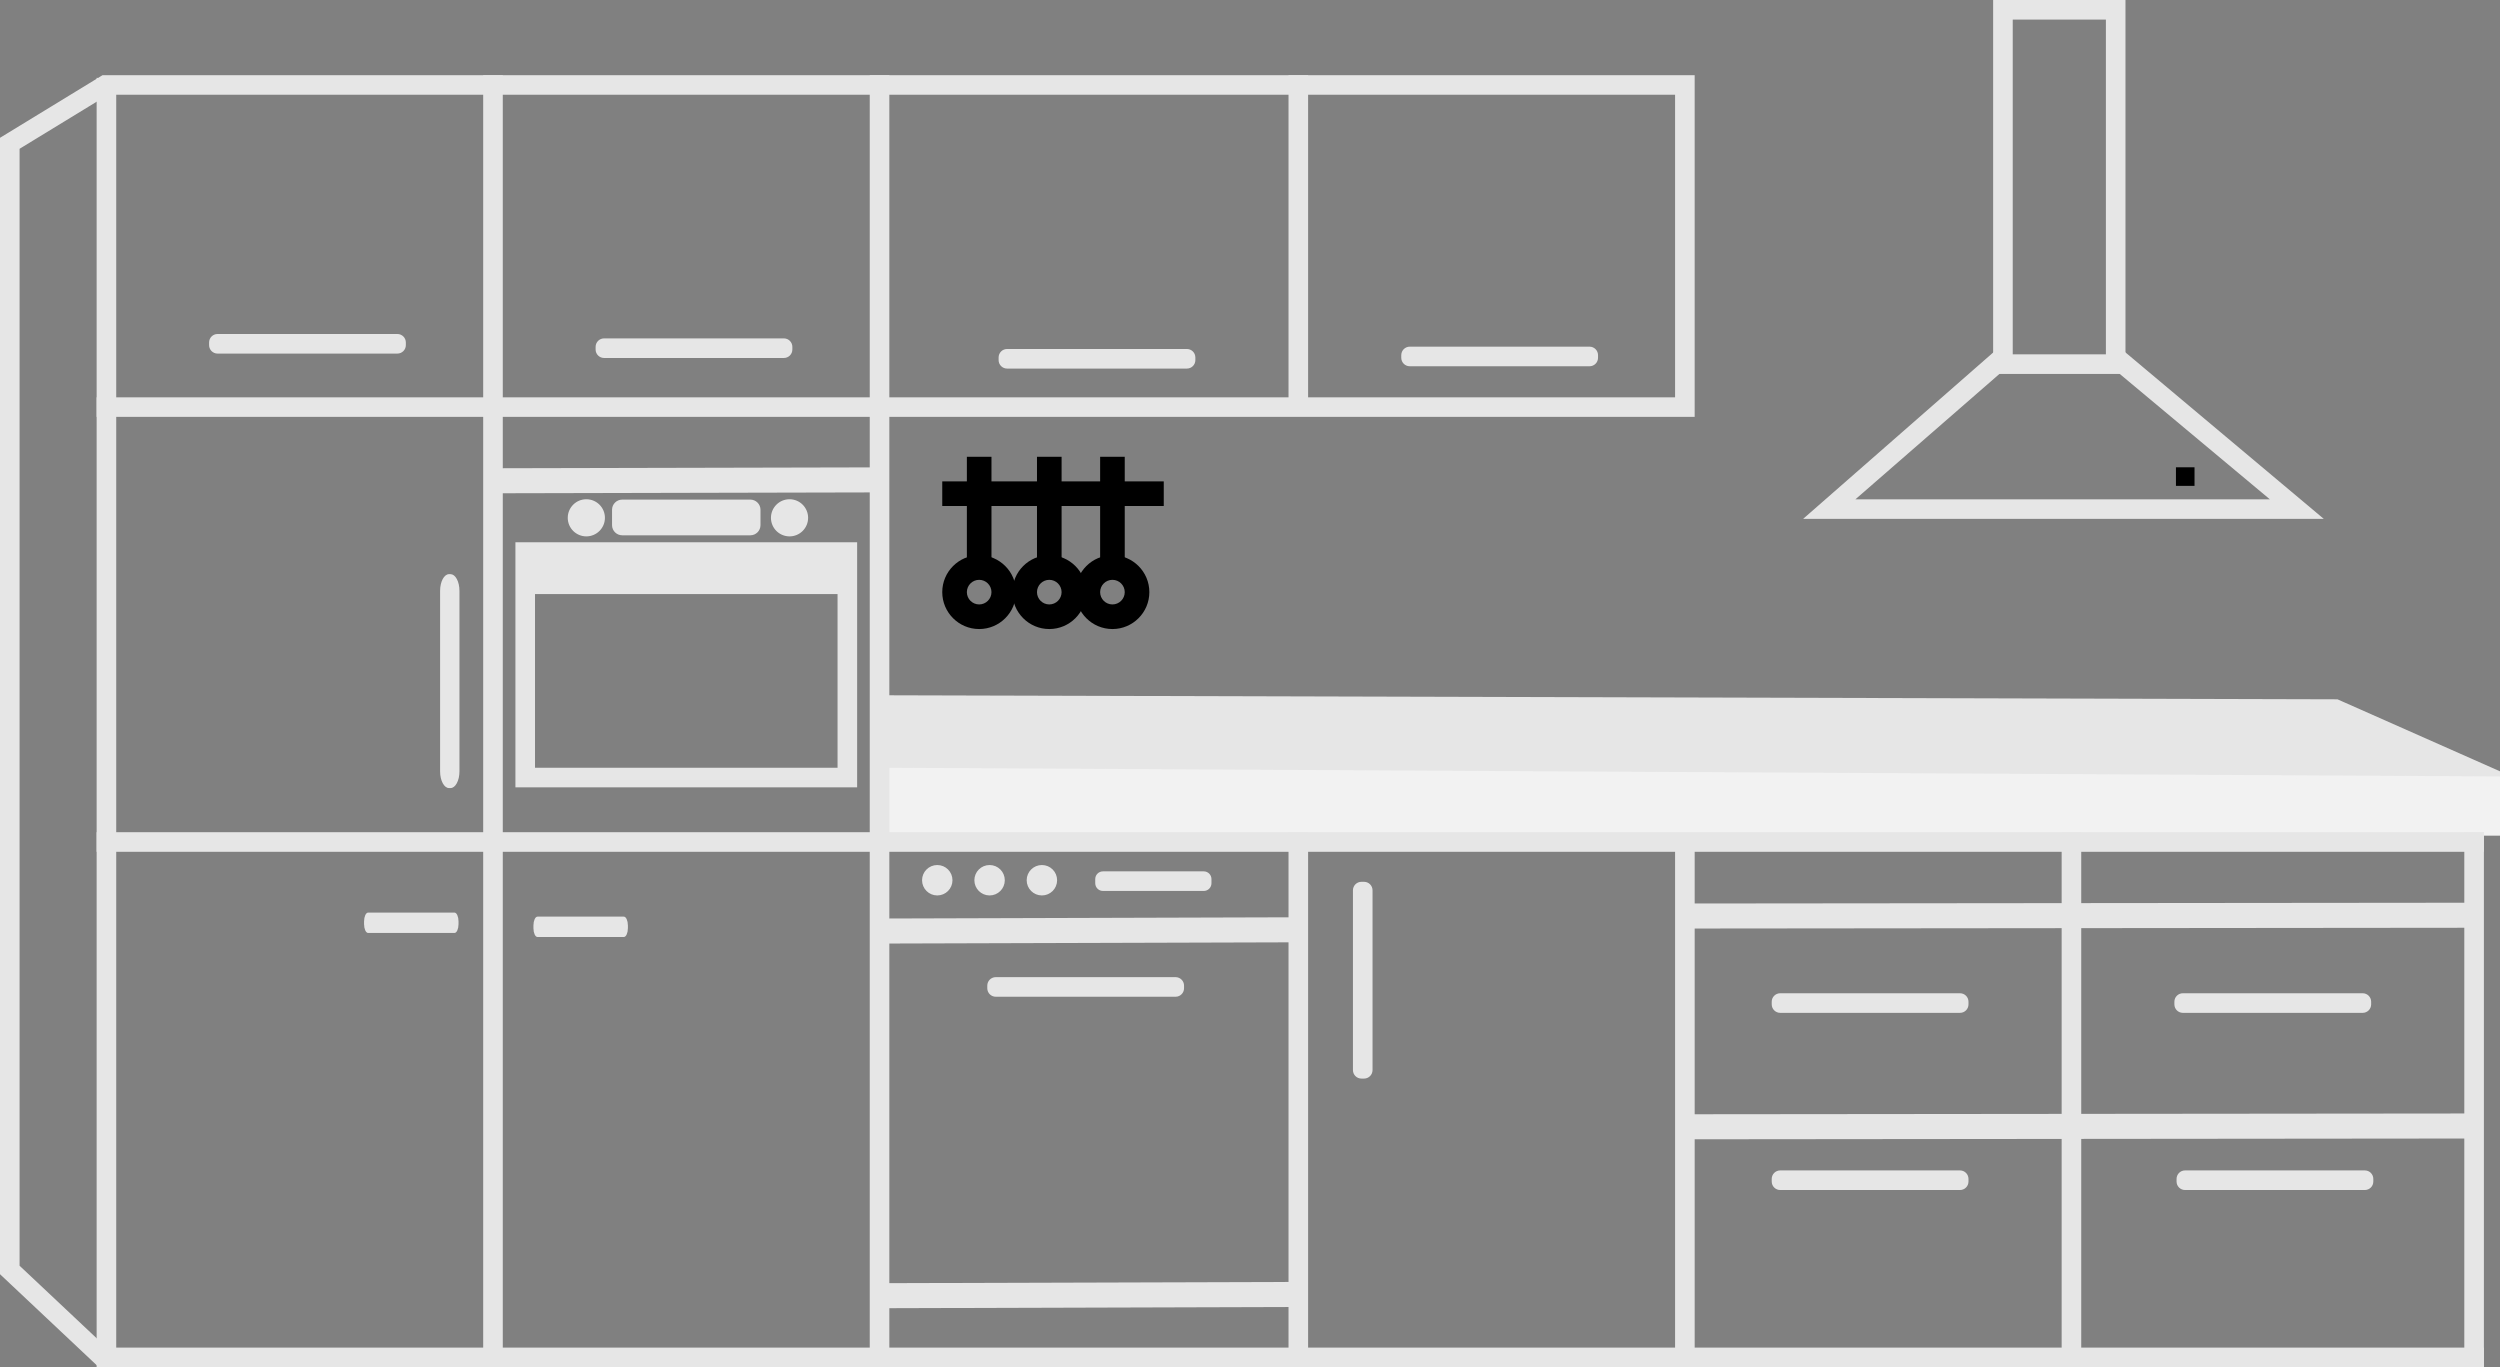 <?xml version="1.0" encoding="UTF-8"?><!-- Generator: Adobe Illustrator 15.0.0, SVG Export Plug-In . SVG Version: 6.00 Build 0)  --><svg xmlns="http://www.w3.org/2000/svg" xmlns:svg="http://www.w3.org/2000/svg" height="392.57" id="Layer_1" version="1.1" viewBox="0 0 717.84 392.57" width="717.84" x="0px" xml:space="preserve" y="0px">
<rect x="0" y="0" width="717.84" height="392.57" fill="#808080" stroke="none"/>
<style id="style2" type="text/css">
<![CDATA[
	.st0{fill:#F79D22;}
	.st1{fill:#FCCE89;}
	.st2{fill:#00A79D;}
	.st3{fill:none;stroke:#00A79D;stroke-width:4;}
]]>
</style>
<g id="g6" style="fill:#e6e6e6;fill-opacity:1;stroke:#e6e6e6;stroke-opacity:1" transform="translate(-66.542,-99.823)">
	<path class="fill-1 stroke-1" d="m 321.403,299.964 v 23.982 l 231.646,6.078 h 189.246 33.881 7.706 v -8.399 L 737.607,301.12 Z" id="polygon4" style="stroke-opacity:1;fill-opacity:1"/>
</g>
<g id="g10" style="fill:#f2f2f2;fill-opacity:1;stroke:#f2f2f2;stroke-opacity:1" transform="translate(-66.542,-99.823)">
	<path class="fill-4 stroke-4" d="m 321.403,320.775 462.479,2.491 v 16.008 H 321.403 Z" id="polygon8" style="stroke-opacity:1;fill-opacity:1"/>
</g>
<g id="g14" style="fill:#e6e6e6;fill-opacity:1;stroke:#e6e6e6;stroke-opacity:1" transform="translate(-66.542,-99.823)">
	<path class="fill-1 stroke-1" d="m 67.042,139.671 29.083,-17.762 h 456.518 v 97.12 H 94.79 v -4.624 H 548.018 V 126.533 H 97.426 l -25.76,15.732 v 321.211 l 25.852,24.328 -3.17,3.37 -27.306,-25.701 z" id="polygon12" style="stroke-opacity:1;fill-opacity:1"/>
</g>
<g id="g18" style="fill:#e6e6e6;fill-opacity:1;stroke:#e6e6e6;stroke-opacity:1" transform="translate(-66.542,-99.823)">
	<path class="fill-1 stroke-1" d="m 205.783,121.909 h 4.625 v 365.359 h -4.625 z" id="rect16" style="stroke-opacity:1;fill-opacity:1"/>
</g>
<g id="g22" style="fill:#e6e6e6;fill-opacity:1;stroke:#e6e6e6;stroke-opacity:1" transform="translate(-66.542,-99.823)">
	<path class="fill-1 stroke-1" d="m 437.022,121.909 h 4.625 v 92.496 h -4.625 z" id="rect20" style="stroke-opacity:1;fill-opacity:1"/>
</g>
<g id="g26" style="fill:#e6e6e6;fill-opacity:1;stroke:#e6e6e6;stroke-opacity:1" transform="translate(-66.542,-99.823)">
	<path class="fill-1 stroke-1" d="m 316.778,121.909 h 4.625 v 365.359 h -4.625 z" id="rect24" style="stroke-opacity:1;fill-opacity:1"/>
</g>
<g id="g30" style="fill:#e6e6e6;fill-opacity:1;stroke:#e6e6e6;stroke-opacity:1" transform="translate(-66.542,-99.823)">
	<path class="fill-1 stroke-1" d="m 659.014,339.274 h 4.625 v 147.994 h -4.625 z" id="rect28" style="stroke-opacity:1;fill-opacity:1"/>
</g>
<g id="g34" style="fill:#e6e6e6;fill-opacity:1;stroke:#e6e6e6;stroke-opacity:1" transform="translate(-66.542,-99.823)">
	<path class="fill-1 stroke-1" d="m 774.633,339.274 h 4.625 v 152.618 h -4.625 z" id="rect32" style="stroke-opacity:1;fill-opacity:1"/>
</g>
<g id="g38" style="fill:#e6e6e6;fill-opacity:1;stroke:#e6e6e6;stroke-opacity:1" transform="translate(-66.542,-99.823)">
	<path class="fill-1 stroke-1" d="M 94.79,339.274 H 779.258 v 4.624 H 94.79 Z" id="rect36" style="stroke-opacity:1;fill-opacity:1"/>
</g>
<g id="g42" style="fill:#e6e6e6;fill-opacity:1;stroke:#e6e6e6;stroke-opacity:1" transform="translate(-66.542,-99.823)">
	<path class="fill-1 stroke-1" d="m 94.79,122.724 4.625,0.609 v 363.936 h 679.843 v 4.624 H 94.79 Z" id="polygon40" style="stroke-opacity:1;fill-opacity:1"/>
</g>
<g id="g46" style="fill:#e6e6e6;fill-opacity:1;stroke:#e6e6e6;stroke-opacity:1" transform="translate(-66.542,-99.823)">
	<path class="fill-1 stroke-1" d="m 548.018,343.898 h 4.625 v 143.37 h -4.625 z" id="rect44" style="stroke-opacity:1;fill-opacity:1"/>
</g>
<g id="g50" style="fill:#e6e6e6;fill-opacity:1;stroke:#e6e6e6;stroke-opacity:1" transform="translate(-66.542,-99.823)">
	<path class="fill-1 stroke-1" d="m 437.022,339.274 h 4.625 v 147.994 h -4.625 z" id="rect48" style="stroke-opacity:1;fill-opacity:1"/>
</g>
<g id="g54" style="fill:#e6e6e6;fill-opacity:1;stroke:#e6e6e6;stroke-opacity:1" transform="translate(-66.542,-99.823)">
	
		<path class="fill-1 stroke-1" d="m 661.368,248.387 h 6.187 V 477.381 h -6.187 z" id="rect52" style="stroke-opacity:1;fill-opacity:1" transform="matrix(0.001,1,-1,0.001,1026.401,-302.092)"/>
</g>
<g id="g58" style="fill:#e6e6e6;fill-opacity:1;stroke:#e6e6e6;stroke-opacity:1" transform="translate(-66.542,-99.823)">
	
		<path class="fill-1 stroke-1" d="m 376.284,307.763 h 6.187 v 118.371 h -6.187 z" id="rect56" style="stroke-opacity:1;fill-opacity:1" transform="matrix(0.003,1,-1,0.003,745.216,-13.499)"/>
</g>
<g id="g62" style="fill:#e6e6e6;fill-opacity:1;stroke:#e6e6e6;stroke-opacity:1" transform="translate(-66.542,-99.823)">
	<path class="fill-1 stroke-1" d="m 320.96,234.516 0.014,6.188 -111.406,0.256 -0.009,-6.186 z" id="polygon60" style="stroke-opacity:1;fill-opacity:1"/>
</g>
<g id="g66" style="fill:#e6e6e6;fill-opacity:1;stroke:#e6e6e6;stroke-opacity:1" transform="translate(-66.542,-99.823)">
	
		<path class="fill-1 stroke-1" d="m 376.284,412.458 h 6.188 v 118.371 h -6.188 z" id="rect64" style="stroke-opacity:1;fill-opacity:1" transform="matrix(0.003,1,-1,0.003,849.911,90.891)"/>
</g>
<g id="g70" style="fill:#e6e6e6;fill-opacity:1;stroke:#e6e6e6;stroke-opacity:1" transform="translate(-66.542,-99.823)">
	
		<path class="fill-1 stroke-1" d="m 661.367,308.929 h 6.188 v 228.994 h -6.188 z" id="rect68" style="stroke-opacity:1;fill-opacity:1" transform="matrix(0.001,1,-1,0.001,1086.943,-241.636)"/>
</g>
<g id="g74" style="fill:#e6e6e6;fill-opacity:1;stroke:#e6e6e6;stroke-opacity:1" transform="matrix(0.542,0,0,1.005,25.132,-101.241)">
	<path class="fill-1 stroke-1" d="m 192.288,325.399 h -0.758 c -2.339,0 -4.246,-1.906 -4.246,-4.245 v -51.631 c 0,-2.339 1.906,-4.246 4.246,-4.246 h 0.758 c 2.345,0 4.246,1.906 4.246,4.246 v 51.631 c -0.001,2.339 -1.902,4.245 -4.246,4.245 z" id="path72" style="stroke-opacity:1;fill-opacity:1"/>
</g>
<g id="g78" style="fill:#e6e6e6;fill-opacity:1;stroke:#e6e6e6;stroke-opacity:1" transform="translate(-66.542,-99.823)">
	<path class="fill-1 stroke-1" d="m 312.158,325.399 h -97.121 v -69.372 h 97.121 z m -92.496,-4.624 h 87.871 v -60.122 h -87.871 z" id="path76" style="stroke-opacity:1;fill-opacity:1"/>
</g>




<g id="g98" style="fill:#e6e6e6;fill-opacity:1;stroke:#e6e6e6;stroke-opacity:1" transform="translate(-66.542,-99.823)">
	<path class="fill-1 stroke-1" d="m 460.146,407.089 c 0,1.066 -0.862,1.932 -1.934,1.932 h -0.758 c -1.066,0 -1.934,-0.865 -1.934,-1.932 v -51.632 c 0,-1.066 0.867,-1.934 1.934,-1.934 h 0.758 c 1.071,0 1.934,0.867 1.934,1.934 z" id="path96" style="stroke-opacity:1;fill-opacity:1"/>
</g>
<g id="g102" style="fill:#e6e6e6;fill-opacity:1;stroke:#e6e6e6;stroke-opacity:1" transform="translate(-66.542,-99.823)">
	<path class="fill-1 stroke-1" d="m 409.273,202.463 c 0,-1.066 -0.862,-1.934 -1.933,-1.934 h -51.631 c -1.066,0 -1.933,0.868 -1.933,1.934 v 0.759 c 0,1.07 0.867,1.933 1.933,1.933 h 51.631 c 1.07,0 1.933,-0.863 1.933,-1.933 z" id="path100" style="stroke-opacity:1;fill-opacity:1"/>
</g>
<g id="g106" style="fill:#e6e6e6;fill-opacity:1;stroke:#e6e6e6;stroke-opacity:1" transform="translate(-66.542,-99.823)">
	<path class="fill-1 stroke-1" d="m 406.024,382.83 c 0,-1.065 -0.862,-1.933 -1.933,-1.933 H 352.46 c -1.066,0 -1.934,0.867 -1.934,1.933 v 0.76 c 0,1.07 0.868,1.932 1.934,1.932 h 51.631 c 1.071,0 1.933,-0.861 1.933,-1.932 z" id="path104" style="stroke-opacity:1;fill-opacity:1"/>
</g>
<g id="g110" style="fill:#e6e6e6;fill-opacity:1;stroke:#e6e6e6;stroke-opacity:1" transform="translate(-66.542,-99.823)">
	<path class="fill-1 stroke-1" d="m 413.898,352.235 c 0,-0.944 -0.768,-1.712 -1.707,-1.712 h -28.95 c -0.948,0 -1.716,0.768 -1.716,1.712 v 1.197 c 0,0.948 0.768,1.717 1.716,1.717 h 28.95 c 0.939,0 1.707,-0.769 1.707,-1.717 z" id="path108" style="stroke-opacity:1;fill-opacity:1"/>
</g>
<g id="g114" style="fill:#e6e6e6;fill-opacity:1;stroke:#e6e6e6;stroke-opacity:1" transform="translate(-66.542,-99.823)">
	<path class="fill-1 stroke-1" d="m 284.405,246.19 c 0,-1.327 -1.08,-2.411 -2.412,-2.411 h -36.795 c -1.332,0 -2.416,1.084 -2.416,2.411 v 4.426 c 0,1.327 1.084,2.411 2.416,2.411 h 36.795 c 1.333,0 2.412,-1.084 2.412,-2.411 z" id="path112" style="stroke-opacity:1;fill-opacity:1"/>
</g>
<g id="g118" style="fill:#e6e6e6;fill-opacity:1;stroke:#e6e6e6;stroke-opacity:1" transform="translate(-66.542,-99.823)">
	<path class="fill-1 stroke-1" d="m 631.265,387.455 c 0,-1.066 -0.863,-1.934 -1.934,-1.934 h -51.632 c -1.065,0 -1.934,0.867 -1.934,1.934 v 0.759 c 0,1.07 0.868,1.934 1.934,1.934 h 51.632 c 1.07,0 1.934,-0.863 1.934,-1.934 z" id="path116" style="stroke-opacity:1;fill-opacity:1"/>
</g>
<g id="g122" style="fill:#e6e6e6;fill-opacity:1;stroke:#e6e6e6;stroke-opacity:1" transform="translate(-66.542,-99.823)">
	<path class="fill-1 stroke-1" d="m 746.884,387.455 c 0,-1.066 -0.863,-1.934 -1.934,-1.934 h -51.632 c -1.064,0 -1.934,0.867 -1.934,1.934 v 0.759 c 0,1.07 0.869,1.934 1.934,1.934 h 51.632 c 1.07,0 1.934,-0.863 1.934,-1.934 z" id="path120" style="stroke-opacity:1;fill-opacity:1"/>
</g>
<g id="g126" style="fill:#e6e6e6;fill-opacity:1;stroke:#e6e6e6;stroke-opacity:1" transform="translate(-66.542,-99.823)">
	<path class="fill-1 stroke-1" d="m 631.265,438.327 c 0,-1.064 -0.863,-1.934 -1.934,-1.934 h -51.632 c -1.065,0 -1.934,0.869 -1.934,1.934 v 0.761 c 0,1.07 0.868,1.931 1.934,1.931 h 51.632 c 1.07,0 1.934,-0.86 1.934,-1.931 z" id="path124" style="stroke-opacity:1;fill-opacity:1"/>
</g>
<g id="g130" style="fill:#e6e6e6;fill-opacity:1;stroke:#e6e6e6;stroke-opacity:1" transform="translate(-70.542,-99.823)">
	<path class="fill-1 stroke-1" d="m 751.508,438.327 c 0,-1.064 -0.862,-1.934 -1.934,-1.934 h -51.632 c -1.064,0 -1.931,0.869 -1.931,1.934 v 0.761 c 0,1.07 0.866,1.931 1.931,1.931 h 51.632 c 1.071,0 1.934,-0.86 1.934,-1.931 z" id="path128" style="stroke-opacity:1;fill-opacity:1"/>
</g>
<g id="g134" style="fill:#e6e6e6;fill-opacity:1;stroke:#e6e6e6;stroke-opacity:1" transform="translate(-66.542,-99.823)">
	<path class="fill-1 stroke-1" d="m 524.894,201.797 c 0,-1.066 -0.862,-1.934 -1.934,-1.934 h -51.631 c -1.066,0 -1.933,0.868 -1.933,1.934 v 0.759 c 0,1.07 0.866,1.933 1.933,1.933 h 51.631 c 1.071,0 1.934,-0.863 1.934,-1.933 z" id="path132" style="stroke-opacity:1;fill-opacity:1"/>
</g>
<g id="g138" style="fill:#e6e6e6;fill-opacity:1;stroke:#e6e6e6;stroke-opacity:1" transform="translate(-66.542,-99.823)">
	<path class="fill-1 stroke-1" d="m 339.532,352.57 c 0,2.137 -1.725,3.867 -3.866,3.867 -2.132,0 -3.866,-1.73 -3.866,-3.867 0,-2.141 1.734,-3.866 3.866,-3.866 2.141,0 3.866,1.726 3.866,3.866" id="path136" style="stroke-opacity:1;fill-opacity:1"/>
</g>
<g id="g142" style="fill:#e6e6e6;fill-opacity:1;stroke:#e6e6e6;stroke-opacity:1" transform="translate(-66.542,-99.823)">
	<path class="fill-1 stroke-1" d="m 354.553,352.57 c 0,2.137 -1.726,3.867 -3.867,3.867 -2.131,0 -3.866,-1.73 -3.866,-3.867 0,-2.141 1.735,-3.866 3.866,-3.866 2.142,0 3.867,1.726 3.867,3.866" id="path140" style="stroke-opacity:1;fill-opacity:1"/>
</g>
<g id="g146" style="fill:#e6e6e6;fill-opacity:1;stroke:#e6e6e6;stroke-opacity:1" transform="translate(-66.542,-99.823)">
	<path class="fill-1 stroke-1" d="m 369.575,352.57 c 0,2.137 -1.725,3.867 -3.866,3.867 -2.136,0 -3.871,-1.73 -3.871,-3.867 0,-2.141 1.734,-3.866 3.871,-3.866 2.141,0 3.866,1.726 3.866,3.866" id="path144" style="stroke-opacity:1;fill-opacity:1"/>
</g>
<g id="g150" style="fill:#e6e6e6;fill-opacity:1;stroke:#e6e6e6;stroke-opacity:1" transform="translate(-66.542,-99.823)">
	<path class="fill-1 stroke-1" d="m 217.662,260.653 h 92.496 v 9.249 h -92.496 z" id="rect148" style="stroke-opacity:1;fill-opacity:1"/>
</g>
<g id="g154" style="fill:#e6e6e6;fill-opacity:1;stroke:#e6e6e6;stroke-opacity:1" transform="translate(-66.542,-99.823)">
	<path class="fill-1 stroke-1" d="m 239.737,248.506 c 0,2.67 -2.168,4.833 -4.841,4.833 -2.665,0 -4.833,-2.164 -4.833,-4.833 0,-2.668 2.168,-4.832 4.833,-4.832 2.673,0 4.841,2.163 4.841,4.832" id="path152" style="stroke-opacity:1;fill-opacity:1"/>
</g>
<g id="g158" style="fill:#e6e6e6;fill-opacity:1;stroke:#e6e6e6;stroke-opacity:1" transform="translate(-66.542,-99.823)">
	<path class="fill-1 stroke-1" d="m 298.08,248.506 c 0,2.67 -2.163,4.833 -4.833,4.833 -2.674,0 -4.837,-2.164 -4.837,-4.833 0,-2.668 2.163,-4.832 4.837,-4.832 2.67,0 4.833,2.163 4.833,4.832" id="path156" style="stroke-opacity:1;fill-opacity:1"/>
</g>
<g id="g162" style="fill:#e6e6e6;fill-opacity:1;stroke:#e6e6e6;stroke-opacity:1" transform="translate(-66.542,-99.823)">
	<path class="fill-1 stroke-1" d="m 676.342,206.693 h -36.998 v -106.37 h 36.998 z m -32.371,-4.624 h 27.747 v -97.122 h -27.747 z" id="path160" style="stroke-opacity:1;fill-opacity:1"/>
</g>
<g id="g166" style="fill:#e6e6e6;fill-opacity:1;stroke:#e6e6e6;stroke-opacity:1" transform="translate(-66.542,-99.823)">
	<path class="fill-1 stroke-1" d="m 640.398,200.351 0.933,5.587 -43.366,37.753 h 121.708 l -45.815,-38.267 1.605,-4.911 56.955,47.803 H 585.609 Z" id="polygon164" style="stroke-opacity:1;fill-opacity:1"/>
</g>
<path class="fill-1 stroke-1" d="m 270.556,138.224 h 63.599 v 7.066 h -63.599 z" id="rect168" style="stroke-opacity:1;fill-opacity:1"/>
<path class="fill-1 stroke-1" d="m 277.622,131.158 h 7.066 v 31.798 h -7.066 z" id="rect170" style="stroke-opacity:1;fill-opacity:1"/>
<path class="fill-1 stroke-1" d="m 281.156,166.49 c -1.948,0 -3.534,1.587 -3.534,3.534 0,1.946 1.586,3.532 3.534,3.532 1.945,0 3.532,-1.586 3.532,-3.532 0,-1.948 -1.586,-3.534 -3.532,-3.534 z m 0,14.132 c -5.846,0 -10.601,-4.755 -10.601,-10.599 0,-5.845 4.755,-10.601 10.601,-10.601 5.843,0 10.599,4.755 10.599,10.601 0,5.844 -4.755,10.599 -10.599,10.599" id="path172" style="stroke-opacity:1;fill-opacity:1"/>
<path class="fill-1 stroke-1" d="m 297.755,131.158 h 7.066 v 31.798 h -7.066 z" id="rect174" style="stroke-opacity:1;fill-opacity:1"/>
<path class="fill-1 stroke-1" d="m 301.289,166.49 c -1.947,0 -3.534,1.587 -3.534,3.534 0,1.946 1.586,3.532 3.534,3.532 1.946,0 3.533,-1.586 3.533,-3.532 -10e-4,-1.948 -1.588,-3.534 -3.533,-3.534 z m 0,14.132 c -5.845,0 -10.6,-4.755 -10.6,-10.599 0,-5.845 4.755,-10.601 10.6,-10.601 5.844,0 10.599,4.755 10.599,10.601 0,5.844 -4.756,10.599 -10.599,10.599" id="path176" style="stroke-opacity:1;fill-opacity:1"/>
<path class="fill-1 stroke-1" d="m 315.888,131.158 h 7.066 v 31.798 h -7.066 z" id="rect178" style="stroke-opacity:1;fill-opacity:1"/>
<path class="fill-1 stroke-1" d="m 319.421,166.49 c -1.947,0 -3.534,1.587 -3.534,3.534 0,1.946 1.586,3.532 3.534,3.532 1.948,0 3.533,-1.586 3.533,-3.532 0,-1.948 -1.585,-3.534 -3.533,-3.534 z m 0,14.132 c -5.844,0 -10.6,-4.755 -10.6,-10.599 0,-5.845 4.756,-10.601 10.6,-10.601 5.844,0 10.601,4.755 10.601,10.601 0,5.844 -4.757,10.599 -10.601,10.599" id="path180" style="stroke-opacity:1;fill-opacity:1"/>



<path class="fill-1 stroke-1" d="m 624.792,134.177 h 5.334 v 5.333 h -5.334 z" id="rect188" style="stroke-opacity:1;fill-opacity:1"/>
<g id="g118-8" style="fill:#e6e6e6;fill-opacity:1;stroke:#e6e6e6;stroke-opacity:1" transform="matrix(0.48,0,0,1.04,-171.588,-138.386)"><path class="fill-1 stroke-1" d="m 631.265,387.455 c 0,-1.066 -0.863,-1.934 -1.934,-1.934 h -51.632 c -1.065,0 -1.934,0.867 -1.934,1.934 v 0.759 c 0,1.07 0.868,1.934 1.934,1.934 h 51.632 c 1.07,0 1.934,-0.863 1.934,-1.934 z" id="path116-0" style="stroke-opacity:1;fill-opacity:1"/></g><g id="g102-7" style="fill:#e6e6e6;fill-opacity:1;stroke:#e6e6e6;stroke-opacity:1" transform="translate(-182.257,-102.867)"><path class="fill-1 stroke-1" d="m 409.273,202.463 c 0,-1.066 -0.862,-1.934 -1.933,-1.934 h -51.631 c -1.066,0 -1.933,0.868 -1.933,1.934 v 0.759 c 0,1.07 0.867,1.933 1.933,1.933 h 51.631 c 1.07,0 1.933,-0.863 1.933,-1.933 z" id="path100-0" style="stroke-opacity:1;fill-opacity:1"/></g><g id="g102-7-8" style="fill:#e6e6e6;fill-opacity:1;stroke:#e6e6e6;stroke-opacity:1" transform="translate(-293.241,-104.128)"><path class="fill-1 stroke-1" d="m 409.273,202.463 c 0,-1.066 -0.862,-1.934 -1.933,-1.934 h -51.631 c -1.066,0 -1.933,0.868 -1.933,1.934 v 0.759 c 0,1.07 0.867,1.933 1.933,1.933 h 51.631 c 1.07,0 1.933,-0.863 1.933,-1.933 z" id="path100-0-8" style="stroke-opacity:1;fill-opacity:1"/></g><g id="g118-8-2" style="fill:#e6e6e6;fill-opacity:1;stroke:#e6e6e6;stroke-opacity:1" transform="matrix(0.48,0,0,1.04,-122.957,-137.224)"><path class="fill-1 stroke-1" d="m 631.265,387.455 c 0,-1.066 -0.863,-1.934 -1.934,-1.934 h -51.632 c -1.065,0 -1.934,0.867 -1.934,1.934 v 0.759 c 0,1.07 0.868,1.934 1.934,1.934 h 51.632 c 1.07,0 1.934,-0.863 1.934,-1.934 z" id="path116-0-2" style="stroke-opacity:1;fill-opacity:1"/></g></svg>